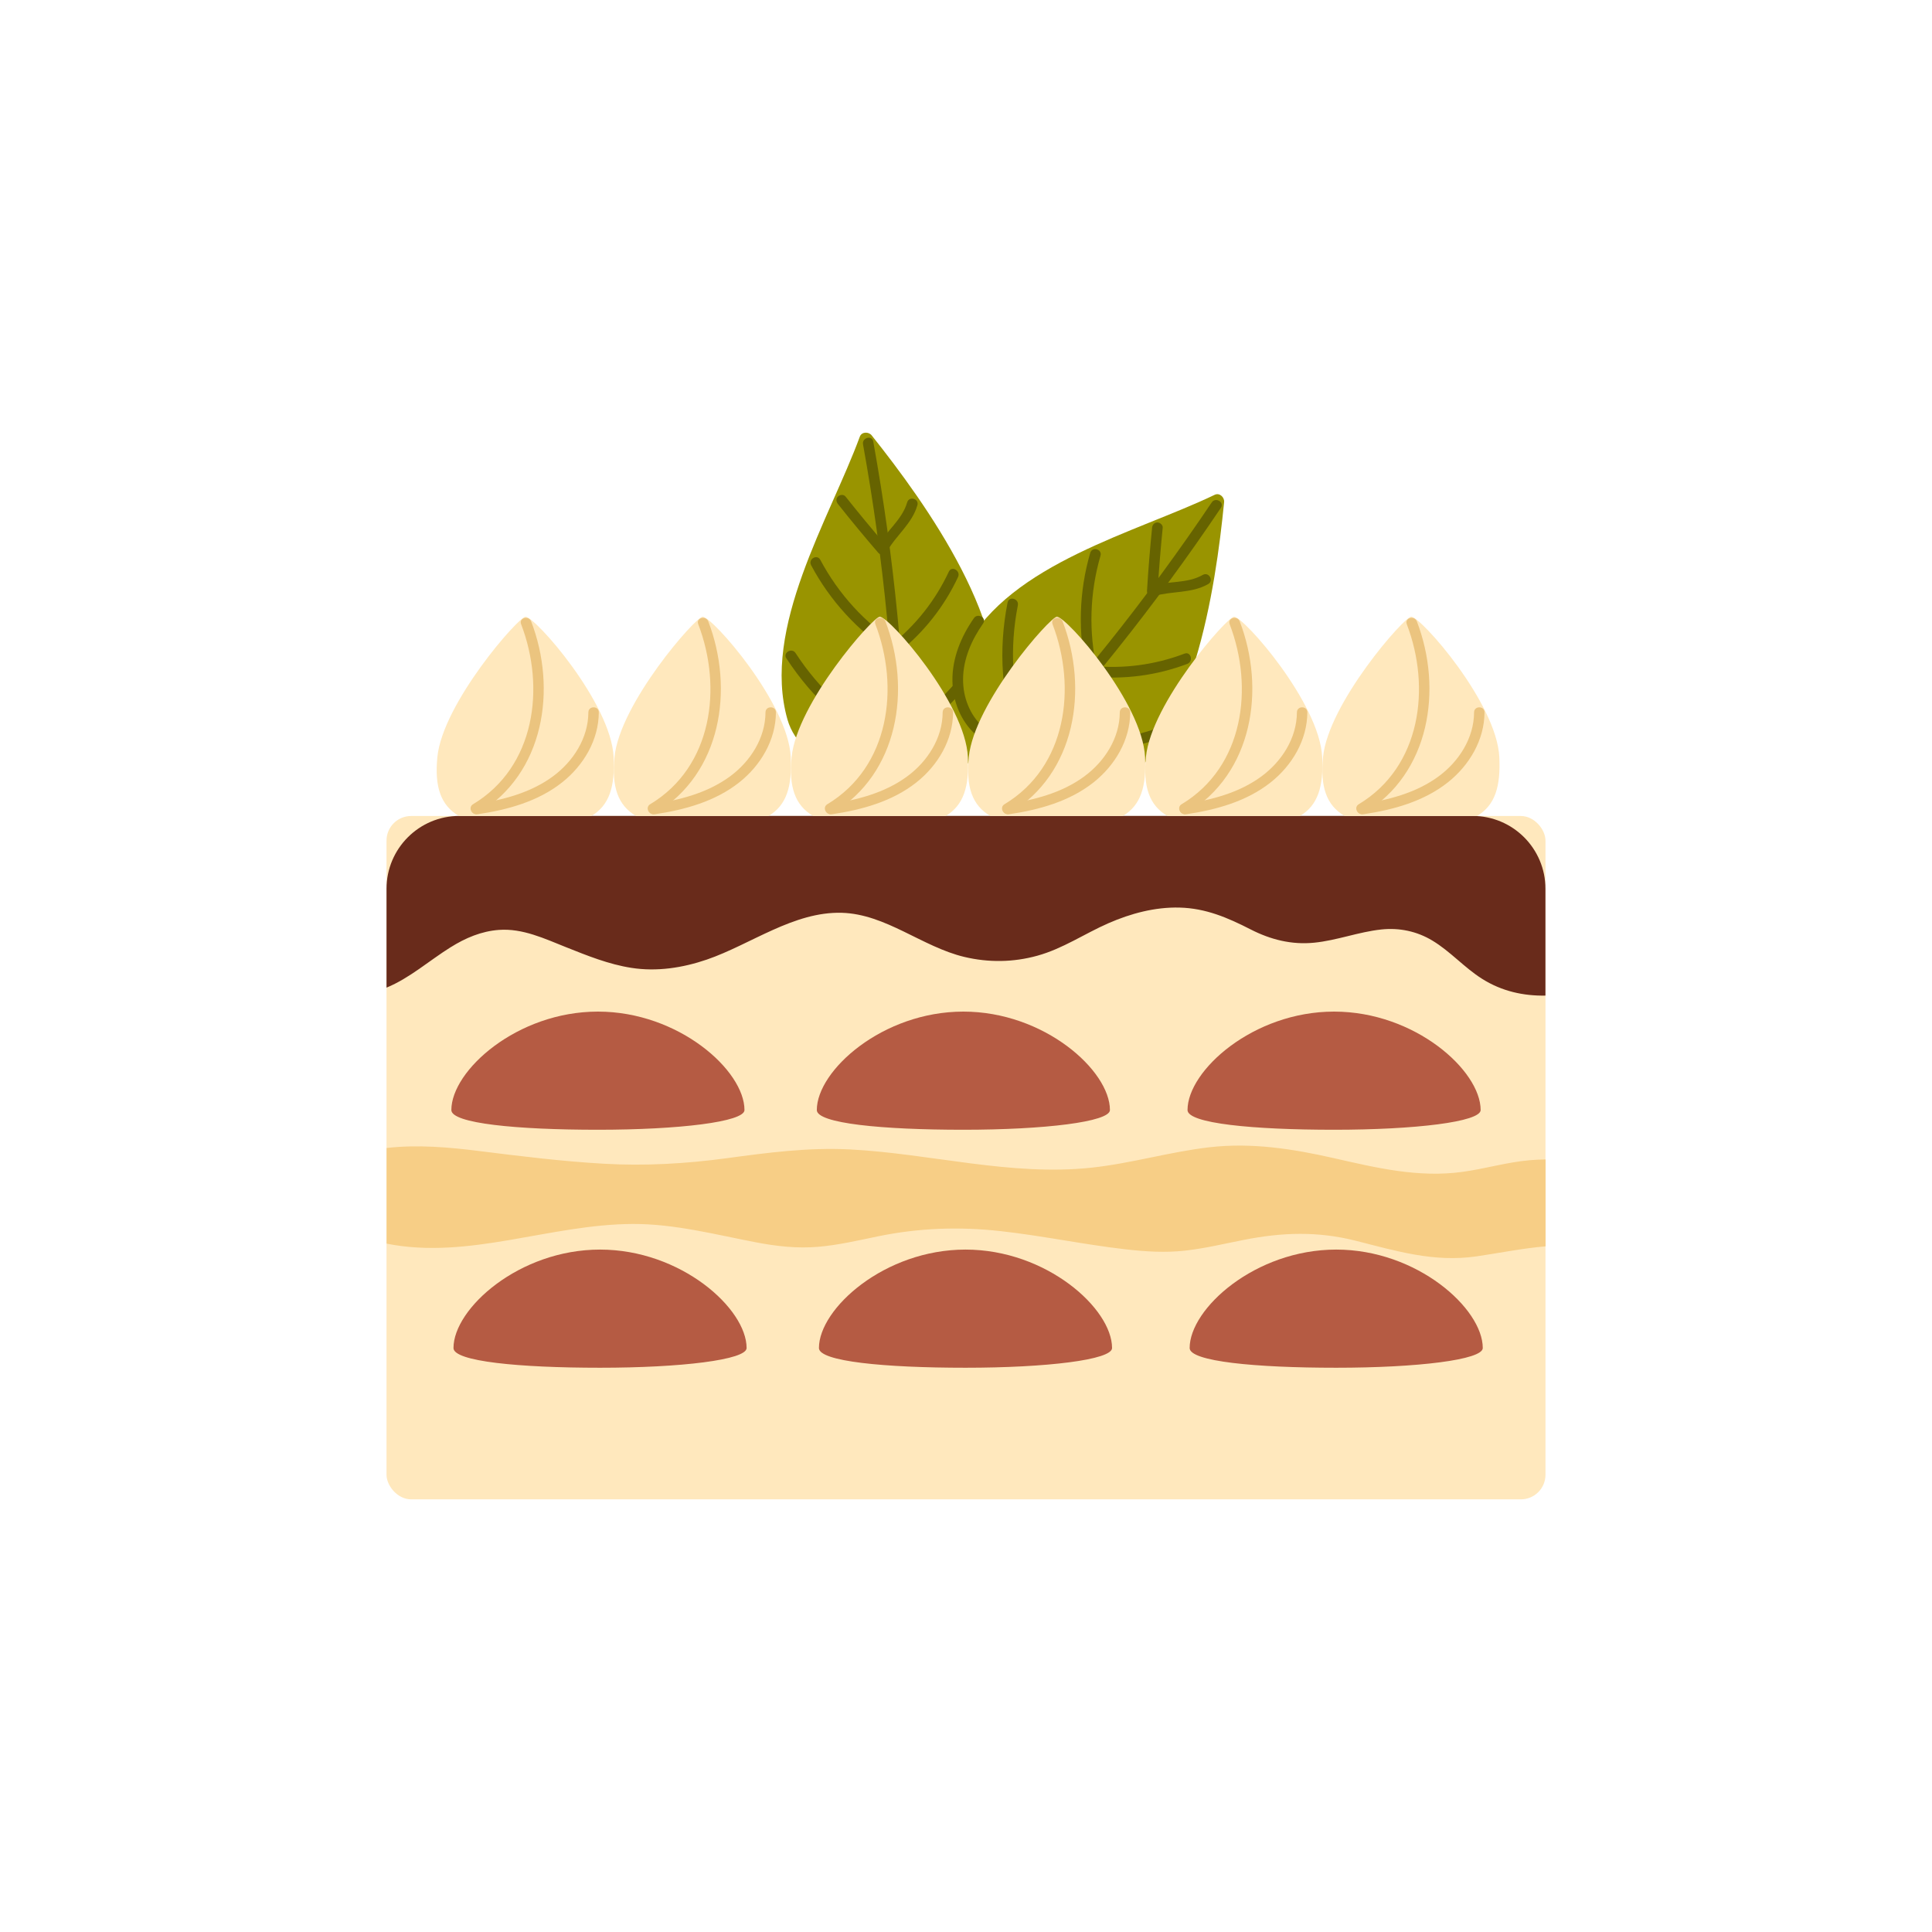 <?xml version="1.0" encoding="UTF-8"?> <svg xmlns="http://www.w3.org/2000/svg" id="Layer_1" version="1.1" viewBox="0 0 500 500"><defs><style> .st0 { fill: #b55b43; } .st1 { fill: #666300; } .st2 { fill: #ebc47f; } .st3 { fill: #f7ce86; } .st4 { fill: #ffe8bd; } .st5 { fill: #999400; } .st6 { fill: #692b1b; } </style></defs><g><path class="st5" d="M225.59,112.67c-.78-.98-2.58-.98-3.07.34-7.83,21.3-25.5,49.41-18.72,73.21,3.5,12.29,22.78,19.16,29.34,5.89,8.88,8.47,20.52,10.29,24.1-5.17,5.64-24.42-17.62-56.64-31.65-74.27Z"></path><path class="st1" d="M223.35,115c5.37,29.72,8.28,59.81,8.74,90.01.03,1.77,2.78,1.77,2.75,0-.46-30.44-3.43-60.78-8.84-90.74-.31-1.74-2.97-1-2.65.73h0Z"></path><path class="st1" d="M216.86,130.44c3.4,4.29,6.89,8.51,10.47,12.66.58.67,1.76.45,2.16-.28,2.36-4.25,6.56-7.26,7.93-12.07.49-1.71-2.17-2.43-2.65-.73-1.28,4.49-5.44,7.43-7.65,11.41.72-.09,1.44-.19,2.16-.28-3.57-4.15-7.06-8.37-10.47-12.66-.47-.59-1.46-.48-1.95,0-.58.57-.46,1.37,0,1.95h0Z"></path><path class="st1" d="M209.91,146.27c4.93,9.26,12.15,17.1,20.95,22.81.56.36,1.2.16,1.67-.21,6.58-5.23,11.86-11.92,15.41-19.54.75-1.6-1.63-3-2.38-1.39-3.47,7.43-8.56,13.88-14.98,18.98.56-.07,1.11-.14,1.67-.22-8.41-5.46-15.25-12.97-19.96-21.82-.83-1.56-3.21-.18-2.38,1.39h0Z"></path><path class="st1" d="M203.52,170.38c3.37,5.17,7.36,9.9,11.97,14,2.19,1.95,4.52,3.76,6.94,5.42,2.24,1.53,5.42,4.2,8.2,4.42,2.28.19,4.43-2.09,6.04-3.45,2.48-2.11,4.87-4.35,7.22-6.59,4.74-4.52,9.14-9.43,12.05-15.35.78-1.58-1.59-2.98-2.38-1.39-2.56,5.2-6.29,9.58-10.4,13.62-1.91,1.87-3.88,3.68-5.86,5.48-1.06.97-2.13,1.94-3.24,2.85-1.47,1.2-2.43,2.4-4.4,1.61-4.77-1.92-9.39-5.92-13.12-9.36-4.07-3.75-7.63-7.99-10.65-12.63-.96-1.48-3.35-.1-2.38,1.39h0Z"></path></g><g><path class="st5" d="M316.8,129.95c.12-1.25-1.17-2.5-2.43-1.9-20.46,9.82-52.72,17.66-64.44,39.46-6.06,11.26,2.98,29.62,16.93,24.67.46,12.26,7.55,21.68,20.88,13.09,21.07-13.58,26.84-52.9,29.06-75.32Z"></path><path class="st1" d="M313.59,130.03c-16.85,25.06-35.74,48.69-56.46,70.66-1.22,1.29.73,3.24,1.95,1.95,20.88-22.14,39.91-45.96,56.89-71.22.99-1.47-1.39-2.85-2.38-1.39h0Z"></path><path class="st1" d="M298.16,136.59c-.55,5.45-.99,10.91-1.32,16.37-.05.89.92,1.57,1.74,1.33,4.65-1.4,9.76-.64,14.1-3.13,1.54-.88.15-3.26-1.39-2.38-4.05,2.33-9.08,1.53-13.44,2.85.58.44,1.16.89,1.74,1.33.33-5.47.77-10.92,1.32-16.37.07-.74-.69-1.38-1.38-1.38-.81,0-1.3.63-1.38,1.38h0Z"></path><path class="st1" d="M282.15,143.08c-2.93,10.08-3.22,20.75-.88,30.99.14.63.74.95,1.33,1.01,8.36.84,16.83-.29,24.68-3.27,1.64-.62.93-3.29-.73-2.65-7.66,2.91-15.8,3.99-23.95,3.17.44.34.89.67,1.33,1.01-2.23-9.76-1.91-19.91.88-29.53.49-1.7-2.16-2.43-2.65-.73h0Z"></path><path class="st1" d="M260.76,155.92c-1.2,6.1-1.64,12.34-1.17,18.54.23,3.04.66,6.08,1.29,9.07.32,1.54.7,3.08,1.14,4.6.37,1.3.66,2.84,1.59,3.87,1.61,1.79,5.22,1.6,7.39,1.72,3.22.18,6.45.25,9.67.27,6.35.03,12.75-.46,18.77-2.62,1.66-.59.94-3.26-.73-2.65-5.26,1.89-10.76,2.46-16.32,2.51-2.74.03-5.47-.05-8.2-.14-1.41-.05-2.82-.09-4.23-.19-1.39-.1-3.53.04-4.4-1.08-.77-.98-1.01-2.87-1.32-4.06-.34-1.31-.64-2.63-.9-3.96-.54-2.76-.89-5.55-1.06-8.35-.34-5.63.05-11.27,1.14-16.8.34-1.73-2.31-2.47-2.65-.73h0Z"></path><path class="st1" d="M252.05,159.98c-3.31,4.73-5.65,10.36-5.56,16.21.08,5.21,2.1,10.39,5.99,13.91,1.31,1.19,3.26-.76,1.95-1.95-3.49-3.15-5.22-7.73-5.19-12.4.04-5.24,2.22-10.15,5.18-14.38,1.02-1.45-1.37-2.83-2.38-1.39h0Z"></path></g><rect class="st4" x="100.03" y="211.18" width="299.94" height="176.85" rx="6.37" ry="6.37"></rect><path class="st3" d="M163.85,316.76c10.74-.03,21.24,2.73,31.72,4.74,5.42,1.04,10.69,1.64,16.22,1.17,5.18-.45,10.27-1.64,15.35-2.69,10.6-2.19,21.02-2.56,31.77-1.37,10.81,1.19,21.47,3.46,32.28,4.7,5.19.6,10.32.93,15.53.35,5.12-.57,10.14-1.79,15.19-2.78,9.95-1.96,19.06-2.27,28.94.22,10.51,2.66,20.26,5.64,31.23,4.05,6.04-.88,11.94-2.09,17.91-2.6v-22.49c-1.4.02-2.8.09-4.21.21-5.84.52-11.45,2.21-17.24,3-11.43,1.58-22.25-1.02-33.33-3.54-10.66-2.42-21.27-4.08-32.21-2.82-10.27,1.18-20.24,4.18-30.52,5.28-20.98,2.25-41.64-3.65-62.5-4.72-10.8-.55-21.28.83-31.95,2.28-10.6,1.43-21.13,2.03-31.82,1.42-10.69-.61-21.3-1.92-31.92-3.25-8.07-1.02-16.2-1.74-24.24-.82v24.75c21.27,4.26,42.24-5.04,63.82-5.09Z"></path><path class="st6" d="M116.64,245.14c3.8-2.39,7.95-4.15,12.46-4.48,6.16-.46,11.88,2.28,17.46,4.5,5.46,2.18,11,4.41,16.84,5.32,6.6,1.03,13.27,0,19.55-2.15,11.35-3.91,22.45-12.45,34.91-12.1,11.41.33,20.8,8.82,31.71,11.42,6.25,1.49,12.69,1.41,18.88-.31,6.63-1.83,12.19-5.69,18.43-8.42,5.8-2.53,12.04-4.2,18.4-4.04,6.77.17,12.46,2.62,18.38,5.65,5.18,2.65,10.61,4.02,16.43,3.44,5.89-.58,11.49-2.79,17.37-3.42,4.67-.5,9.23.45,13.25,2.88,4.65,2.8,8.26,6.99,12.84,9.88,5.16,3.26,10.76,4.45,16.41,4.35v-27.64c0-10.42-8.44-18.86-18.86-18.86H118.89c-10.42,0-18.86,8.44-18.86,18.86v25.58c5.95-2.44,11.02-6.97,16.61-10.47Z"></path><g><path class="st4" d="M118.79,211.18h34.26c4.72-2.81,6.12-7.69,5.76-15.25-.67-13.98-20.3-36.32-22.81-36.32-1.78,0-21.43,22.39-22.81,36.32-.75,7.64.83,12.48,5.59,15.25Z"></path><path class="st2" d="M134.86,161.53c6.3,16.39,3.69,36.91-12.43,46.6-1.49.89-.13,3.23,1.36,2.33,17.1-10.29,20.41-32.11,13.67-49.65-.62-1.6-3.23-.91-2.6.72h0Z"></path><path class="st2" d="M123.62,210.73c7.75-1.15,15.62-3.31,21.86-8.25,5.53-4.38,9.46-10.95,9.49-18.12,0-1.74-2.69-1.74-2.7,0-.03,6.66-3.92,12.7-9.18,16.57-5.86,4.32-13.11,6.15-20.2,7.2-1.71.25-.98,2.86.72,2.6h0Z"></path></g><g><path class="st4" d="M164.63,211.18h34.26c4.72-2.81,6.12-7.69,5.76-15.25-.67-13.98-20.3-36.32-22.81-36.32-1.78,0-21.43,22.39-22.81,36.32-.75,7.64.83,12.48,5.59,15.25Z"></path><path class="st2" d="M180.7,161.53c6.3,16.39,3.69,36.91-12.43,46.6-1.49.89-.13,3.23,1.36,2.33,17.1-10.29,20.41-32.11,13.67-49.65-.62-1.6-3.23-.91-2.6.72h0Z"></path><path class="st2" d="M169.46,210.73c7.75-1.15,15.62-3.31,21.86-8.25,5.53-4.38,9.46-10.95,9.49-18.12,0-1.74-2.69-1.74-2.7,0-.03,6.66-3.92,12.7-9.18,16.57-5.86,4.32-13.11,6.15-20.2,7.2-1.71.25-.98,2.86.72,2.6h0Z"></path></g><g><path class="st4" d="M210.47,211.18h34.26c4.72-2.81,6.12-7.69,5.76-15.25-.67-13.98-20.3-36.32-22.81-36.32-1.78,0-21.43,22.39-22.81,36.32-.75,7.64.83,12.48,5.59,15.25Z"></path><path class="st2" d="M226.54,161.53c6.3,16.39,3.69,36.91-12.42,46.6-1.49.89-.13,3.23,1.36,2.33,17.1-10.29,20.41-32.11,13.67-49.65-.62-1.6-3.23-.91-2.6.72h0Z"></path><path class="st2" d="M215.31,210.73c7.75-1.15,15.62-3.31,21.86-8.25,5.53-4.38,9.46-10.95,9.49-18.12,0-1.74-2.69-1.74-2.7,0-.03,6.66-3.92,12.7-9.18,16.57-5.86,4.32-13.11,6.15-20.2,7.2-1.71.25-.98,2.86.72,2.6h0Z"></path></g><g><path class="st4" d="M256.32,211.18h34.26c4.72-2.81,6.12-7.69,5.76-15.25-.67-13.98-20.3-36.32-22.81-36.32-1.78,0-21.43,22.39-22.81,36.32-.75,7.64.83,12.48,5.59,15.25Z"></path><path class="st2" d="M272.39,161.53c6.3,16.39,3.69,36.91-12.42,46.6-1.49.89-.13,3.23,1.36,2.33,17.1-10.29,20.41-32.11,13.67-49.65-.62-1.61-3.23-.91-2.6.72h0Z"></path><path class="st2" d="M261.15,210.73c7.75-1.15,15.62-3.31,21.86-8.25,5.53-4.38,9.46-10.95,9.49-18.12,0-1.74-2.69-1.74-2.7,0-.03,6.66-3.92,12.7-9.18,16.57-5.86,4.32-13.11,6.15-20.2,7.2-1.71.25-.98,2.86.72,2.6h0Z"></path></g><g><path class="st4" d="M302.16,211.18h34.26c4.72-2.81,6.12-7.69,5.76-15.25-.67-13.98-20.3-36.32-22.81-36.32-1.78,0-21.43,22.39-22.81,36.32-.75,7.64.83,12.48,5.59,15.25Z"></path><path class="st2" d="M318.23,161.53c6.3,16.39,3.69,36.91-12.42,46.6-1.49.89-.13,3.23,1.36,2.33,17.1-10.29,20.41-32.11,13.67-49.65-.62-1.61-3.23-.91-2.6.72h0Z"></path><path class="st2" d="M306.99,210.73c7.75-1.15,15.62-3.31,21.86-8.25,5.53-4.38,9.46-10.95,9.49-18.12,0-1.74-2.69-1.74-2.7,0-.03,6.66-3.92,12.7-9.18,16.57-5.86,4.32-13.11,6.15-20.2,7.2-1.71.25-.98,2.86.72,2.6h0Z"></path></g><g><path class="st4" d="M348,211.17h34.26c4.72-2.81,6.12-7.69,5.76-15.25-.67-13.98-20.3-36.32-22.81-36.32-1.78,0-21.43,22.39-22.81,36.32-.75,7.64.83,12.48,5.59,15.25Z"></path><path class="st2" d="M364.07,161.53c6.3,16.39,3.69,36.91-12.42,46.6-1.49.89-.13,3.23,1.36,2.33,17.1-10.29,20.41-32.11,13.67-49.65-.62-1.6-3.23-.91-2.6.72h0Z"></path><path class="st2" d="M352.84,210.73c7.75-1.15,15.62-3.31,21.86-8.25,5.53-4.38,9.46-10.95,9.49-18.12,0-1.74-2.69-1.74-2.7,0-.03,6.66-3.92,12.7-9.18,16.57-5.86,4.32-13.11,6.15-20.2,7.2-1.71.25-.98,2.86.72,2.6h0Z"></path></g><path class="st0" d="M192.67,287.28c0,3.06-16.98,5.1-37.93,5.1s-37.93-1.63-37.93-5.1c0-10.21,16.98-25.48,37.93-25.48s37.93,15.27,37.93,25.48Z"></path><path class="st0" d="M287.25,287.28c0,3.06-16.98,5.1-37.93,5.1s-37.93-1.63-37.93-5.1c0-10.21,16.98-25.48,37.93-25.48s37.93,15.27,37.93,25.48Z"></path><path class="st0" d="M383.19,287.28c0,3.06-16.98,5.1-37.93,5.1s-37.93-1.63-37.93-5.1c0-10.21,16.98-25.48,37.93-25.48s37.93,15.27,37.93,25.48Z"></path><path class="st0" d="M193.22,348.87c0,3.06-16.98,5.1-37.93,5.1s-37.93-1.63-37.93-5.1c0-10.21,16.98-25.48,37.93-25.48s37.93,15.27,37.93,25.48Z"></path><path class="st0" d="M287.8,348.87c0,3.06-16.98,5.1-37.93,5.1s-37.93-1.63-37.93-5.1c0-10.21,16.98-25.48,37.93-25.48s37.93,15.27,37.93,25.48Z"></path><path class="st0" d="M383.74,348.87c0,3.06-16.98,5.1-37.93,5.1s-37.93-1.63-37.93-5.1c0-10.21,16.98-25.48,37.93-25.48s37.93,15.27,37.93,25.48Z"></path></svg> 